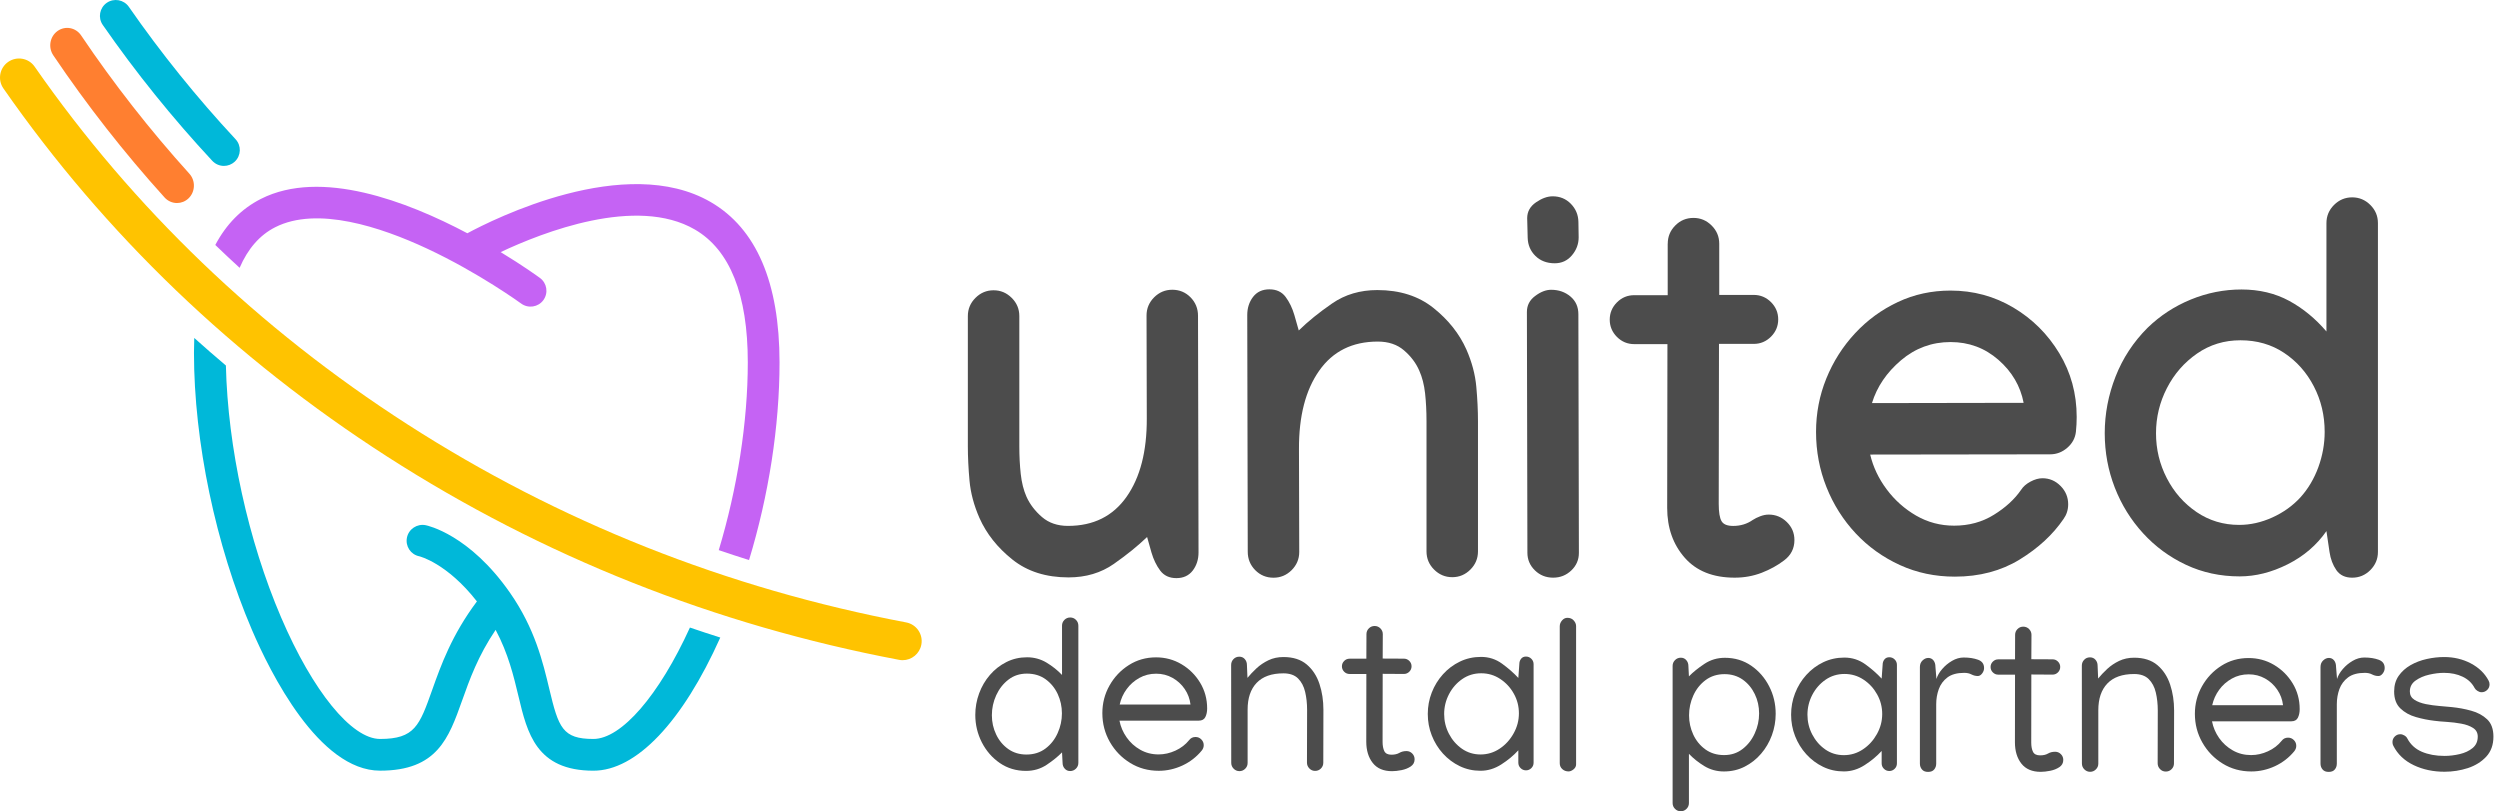<svg xmlns="http://www.w3.org/2000/svg" width="151" height="49" viewBox="0 0 151 49" fill="none"><path d="M61.975 46.562C61.379 46.562 60.85 46.404 60.39 46.088C59.93 45.772 59.568 45.356 59.303 44.84C59.041 44.324 58.908 43.772 58.908 43.18C58.908 42.733 58.985 42.3 59.138 41.884C59.292 41.466 59.508 41.094 59.79 40.768C60.07 40.442 60.402 40.182 60.783 39.99C61.165 39.796 61.583 39.7 62.033 39.7C62.462 39.7 62.855 39.808 63.212 40.022C63.567 40.237 63.879 40.486 64.146 40.766V37.791C64.146 37.655 64.194 37.54 64.289 37.442C64.385 37.346 64.502 37.296 64.638 37.296C64.778 37.296 64.895 37.344 64.991 37.442C65.085 37.538 65.133 37.655 65.133 37.791V46.077C65.133 46.213 65.085 46.328 64.989 46.425C64.891 46.521 64.776 46.571 64.64 46.571C64.504 46.571 64.393 46.523 64.309 46.425C64.222 46.33 64.18 46.213 64.18 46.077L64.147 45.444C63.896 45.699 63.588 45.948 63.22 46.194C62.85 46.439 62.436 46.562 61.975 46.562ZM61.995 45.574C62.441 45.574 62.827 45.453 63.147 45.212C63.467 44.972 63.712 44.66 63.883 44.278C64.055 43.897 64.14 43.5 64.14 43.088C64.14 42.676 64.055 42.286 63.887 41.922C63.718 41.56 63.475 41.261 63.16 41.031C62.844 40.801 62.464 40.686 62.022 40.686C61.596 40.686 61.224 40.806 60.91 41.05C60.593 41.294 60.348 41.608 60.172 41.991C59.997 42.375 59.909 42.777 59.909 43.199C59.909 43.615 59.995 44.004 60.17 44.367C60.342 44.729 60.586 45.02 60.9 45.243C61.212 45.463 61.577 45.574 61.995 45.574Z" fill="#4C4C4C"></path><path d="M69.991 46.556C69.354 46.556 68.777 46.399 68.263 46.082C67.748 45.766 67.339 45.344 67.036 44.815C66.734 44.286 66.582 43.707 66.582 43.074C66.582 42.472 66.726 41.916 67.013 41.407C67.301 40.895 67.69 40.484 68.181 40.172C68.672 39.859 69.22 39.704 69.826 39.704C70.382 39.704 70.895 39.842 71.361 40.118C71.827 40.394 72.203 40.766 72.487 41.234C72.77 41.702 72.912 42.221 72.912 42.791C72.912 42.992 72.876 43.164 72.803 43.31C72.73 43.456 72.598 43.527 72.406 43.527H67.615C67.686 43.891 67.83 44.228 68.047 44.537C68.263 44.846 68.537 45.095 68.869 45.283C69.201 45.473 69.571 45.567 69.979 45.567C70.326 45.567 70.665 45.49 70.999 45.337C71.332 45.183 71.607 44.972 71.821 44.706C71.917 44.577 72.048 44.514 72.21 44.514C72.347 44.514 72.462 44.562 72.559 44.66C72.657 44.758 72.705 44.873 72.705 45.009C72.705 45.128 72.665 45.235 72.586 45.333C72.27 45.718 71.883 46.019 71.424 46.234C70.964 46.447 70.487 46.556 69.991 46.556ZM71.906 42.555C71.865 42.214 71.75 41.899 71.557 41.617C71.363 41.334 71.118 41.109 70.821 40.943C70.522 40.776 70.194 40.691 69.833 40.691C69.462 40.691 69.12 40.776 68.814 40.948C68.507 41.121 68.25 41.345 68.047 41.627C67.841 41.907 67.704 42.218 67.629 42.555H71.906Z" fill="#4C4C4C"></path><path d="M74.854 39.664C74.99 39.664 75.101 39.712 75.186 39.81C75.27 39.906 75.314 40.023 75.314 40.159L75.347 40.943C75.504 40.749 75.688 40.557 75.897 40.362C76.106 40.168 76.346 40.009 76.614 39.879C76.882 39.75 77.185 39.685 77.519 39.685C78.103 39.685 78.571 39.835 78.924 40.132C79.277 40.431 79.534 40.822 79.695 41.307C79.856 41.792 79.934 42.315 79.934 42.877L79.927 46.069C79.927 46.205 79.879 46.322 79.783 46.418C79.687 46.514 79.57 46.562 79.434 46.562C79.298 46.562 79.181 46.514 79.085 46.414C78.989 46.314 78.941 46.199 78.941 46.061L78.949 42.875C78.949 42.486 78.909 42.124 78.83 41.788C78.751 41.455 78.609 41.186 78.403 40.979C78.197 40.774 77.902 40.67 77.521 40.67C76.806 40.67 76.267 40.862 75.903 41.244C75.538 41.625 75.356 42.164 75.356 42.856V46.082C75.356 46.218 75.308 46.334 75.211 46.431C75.113 46.529 74.998 46.577 74.862 46.577C74.726 46.577 74.611 46.527 74.513 46.429C74.415 46.33 74.367 46.213 74.367 46.077L74.361 40.166C74.361 40.026 74.409 39.907 74.503 39.81C74.595 39.714 74.714 39.664 74.854 39.664Z" fill="#4C4C4C"></path><path d="M82.534 38.303C82.534 38.167 82.582 38.052 82.678 37.954C82.774 37.858 82.891 37.81 83.027 37.81C83.163 37.81 83.278 37.858 83.376 37.954C83.472 38.052 83.521 38.167 83.521 38.303L83.514 39.777L84.796 39.783C84.923 39.783 85.032 39.829 85.122 39.919C85.212 40.009 85.258 40.116 85.258 40.245C85.258 40.371 85.212 40.481 85.122 40.571C85.032 40.661 84.923 40.707 84.796 40.707L83.514 40.699L83.508 44.807C83.508 45.039 83.543 45.227 83.613 45.369C83.684 45.511 83.826 45.584 84.041 45.584C84.235 45.584 84.394 45.547 84.518 45.475C84.643 45.402 84.787 45.365 84.95 45.365C85.086 45.365 85.201 45.413 85.299 45.511C85.394 45.607 85.442 45.724 85.442 45.86C85.442 46.044 85.364 46.19 85.207 46.295C85.047 46.401 84.863 46.473 84.651 46.516C84.438 46.558 84.248 46.579 84.081 46.579C83.564 46.579 83.174 46.414 82.914 46.082C82.653 45.751 82.523 45.321 82.523 44.796L82.528 40.709H81.514C81.388 40.709 81.278 40.663 81.188 40.573C81.098 40.483 81.052 40.373 81.052 40.247C81.052 40.118 81.098 40.011 81.188 39.921C81.278 39.831 81.388 39.785 81.514 39.785H82.528L82.534 38.303Z" fill="#4C4C4C"></path><path d="M89.457 39.677C89.926 39.677 90.348 39.813 90.724 40.086C91.097 40.358 91.427 40.644 91.707 40.948L91.767 40.118C91.767 39.99 91.801 39.883 91.872 39.792C91.943 39.702 92.041 39.656 92.169 39.656C92.298 39.656 92.405 39.702 92.495 39.792C92.585 39.883 92.629 39.99 92.629 40.118V46.067C92.629 46.195 92.585 46.303 92.495 46.393C92.405 46.483 92.296 46.529 92.169 46.529C92.043 46.529 91.933 46.483 91.843 46.393C91.753 46.305 91.707 46.195 91.707 46.067V45.317C91.418 45.634 91.075 45.919 90.678 46.172C90.281 46.427 89.863 46.554 89.424 46.554C88.972 46.554 88.554 46.462 88.166 46.274C87.781 46.088 87.444 45.835 87.152 45.513C86.863 45.193 86.638 44.828 86.477 44.416C86.316 44.006 86.238 43.577 86.238 43.124C86.238 42.678 86.316 42.246 86.477 41.832C86.638 41.418 86.865 41.048 87.156 40.726C87.448 40.402 87.789 40.147 88.18 39.959C88.571 39.771 88.996 39.677 89.457 39.677ZM91.742 43.086C91.742 42.66 91.64 42.265 91.435 41.899C91.232 41.533 90.958 41.236 90.612 41.008C90.267 40.78 89.886 40.666 89.464 40.666C89.039 40.666 88.657 40.783 88.32 41.015C87.982 41.249 87.716 41.552 87.52 41.928C87.325 42.304 87.227 42.703 87.227 43.13C87.227 43.552 87.323 43.949 87.516 44.321C87.71 44.694 87.973 44.995 88.302 45.225C88.634 45.455 89.008 45.57 89.424 45.57C89.846 45.57 90.231 45.453 90.582 45.218C90.933 44.984 91.213 44.675 91.423 44.295C91.636 43.916 91.742 43.511 91.742 43.086Z" fill="#4C4C4C"></path><path d="M94.669 37.316C94.832 37.316 94.96 37.369 95.054 37.477C95.148 37.584 95.196 37.697 95.196 37.814V46.172C95.196 46.285 95.144 46.385 95.041 46.47C94.938 46.552 94.838 46.594 94.742 46.594C94.592 46.594 94.466 46.548 94.364 46.454C94.261 46.362 94.209 46.243 94.209 46.1V37.828C94.209 37.699 94.255 37.582 94.347 37.475C94.439 37.369 94.546 37.316 94.669 37.316Z" fill="#4C4C4C"></path><path d="M104.183 39.731C104.779 39.731 105.309 39.89 105.771 40.206C106.231 40.523 106.593 40.937 106.856 41.451C107.12 41.962 107.251 42.518 107.251 43.115C107.251 43.561 107.174 43.995 107.021 44.411C106.867 44.828 106.651 45.199 106.369 45.526C106.089 45.854 105.757 46.113 105.378 46.306C104.998 46.5 104.58 46.596 104.124 46.596C103.694 46.596 103.301 46.489 102.945 46.274C102.59 46.059 102.278 45.81 102.011 45.53V48.505C102.011 48.642 101.963 48.757 101.867 48.854C101.772 48.95 101.655 49 101.519 49C101.382 49 101.266 48.952 101.17 48.854C101.074 48.758 101.026 48.642 101.026 48.505V40.22C101.026 40.084 101.074 39.969 101.17 39.871C101.266 39.775 101.382 39.725 101.519 39.725C101.655 39.725 101.766 39.773 101.85 39.871C101.935 39.967 101.979 40.084 101.979 40.22L102.011 40.852C102.26 40.597 102.571 40.348 102.939 40.103C103.309 39.854 103.723 39.731 104.183 39.731ZM104.164 40.718C103.721 40.718 103.338 40.839 103.016 41.079C102.694 41.32 102.446 41.631 102.276 42.01C102.105 42.39 102.019 42.789 102.019 43.205C102.019 43.613 102.103 44 102.272 44.367C102.441 44.733 102.684 45.03 103.002 45.262C103.321 45.492 103.698 45.607 104.137 45.607C104.563 45.607 104.933 45.486 105.249 45.241C105.565 44.997 105.811 44.685 105.985 44.299C106.162 43.916 106.25 43.513 106.25 43.092C106.25 42.674 106.164 42.286 105.989 41.924C105.815 41.562 105.571 41.27 105.259 41.048C104.946 40.83 104.58 40.718 104.164 40.718Z" fill="#4C4C4C"></path><path d="M111.401 39.718C111.871 39.718 112.293 39.854 112.669 40.126C113.042 40.398 113.372 40.684 113.652 40.989L113.711 40.159C113.711 40.03 113.746 39.923 113.817 39.833C113.888 39.743 113.986 39.697 114.114 39.697C114.241 39.697 114.35 39.743 114.44 39.833C114.53 39.923 114.574 40.03 114.574 40.159V46.107C114.574 46.236 114.53 46.345 114.44 46.433C114.35 46.523 114.241 46.569 114.114 46.569C113.987 46.569 113.878 46.523 113.788 46.433C113.698 46.345 113.652 46.236 113.652 46.107V45.358C113.363 45.674 113.019 45.96 112.623 46.213C112.226 46.468 111.808 46.594 111.369 46.594C110.916 46.594 110.498 46.502 110.111 46.314C109.726 46.128 109.388 45.875 109.097 45.553C108.808 45.233 108.583 44.869 108.422 44.457C108.261 44.046 108.183 43.617 108.183 43.165C108.183 42.718 108.261 42.286 108.422 41.873C108.583 41.458 108.809 41.088 109.101 40.766C109.392 40.442 109.734 40.187 110.125 39.999C110.516 39.812 110.941 39.718 111.401 39.718ZM113.685 43.126C113.685 42.701 113.583 42.306 113.378 41.94C113.175 41.573 112.9 41.276 112.555 41.048C112.21 40.82 111.829 40.707 111.407 40.707C110.982 40.707 110.6 40.824 110.263 41.056C109.925 41.29 109.659 41.593 109.463 41.968C109.268 42.344 109.17 42.743 109.17 43.17C109.17 43.592 109.266 43.989 109.459 44.361C109.653 44.733 109.916 45.036 110.245 45.266C110.575 45.496 110.951 45.611 111.367 45.611C111.789 45.611 112.174 45.494 112.525 45.258C112.876 45.024 113.155 44.715 113.366 44.336C113.579 43.956 113.685 43.552 113.685 43.126Z" fill="#4C4C4C"></path><path d="M119.838 40.35C119.838 40.469 119.798 40.578 119.719 40.68C119.641 40.782 119.554 40.831 119.462 40.831C119.326 40.831 119.198 40.799 119.077 40.736C118.956 40.672 118.811 40.64 118.64 40.64C118.211 40.64 117.871 40.732 117.626 40.916C117.381 41.1 117.206 41.338 117.103 41.623C116.999 41.911 116.947 42.214 116.947 42.536V46.123C116.947 46.259 116.907 46.376 116.826 46.475C116.746 46.575 116.621 46.623 116.455 46.623C116.292 46.623 116.169 46.575 116.087 46.475C116.002 46.376 115.962 46.259 115.962 46.123V40.285C115.962 40.122 116.016 39.99 116.123 39.89C116.23 39.789 116.345 39.739 116.468 39.739C116.595 39.739 116.7 39.787 116.78 39.886C116.861 39.986 116.901 40.118 116.901 40.285L116.961 41.01C117.022 40.809 117.137 40.607 117.306 40.412C117.474 40.214 117.674 40.049 117.904 39.915C118.134 39.781 118.368 39.714 118.606 39.714C118.943 39.714 119.232 39.76 119.474 39.848C119.717 39.936 119.838 40.103 119.838 40.35Z" fill="#4C4C4C"></path><path d="M121.713 38.343C121.713 38.207 121.761 38.092 121.857 37.994C121.953 37.898 122.07 37.85 122.206 37.85C122.342 37.85 122.457 37.898 122.555 37.994C122.651 38.092 122.701 38.207 122.701 38.343L122.693 39.817L123.975 39.823C124.102 39.823 124.211 39.869 124.301 39.959C124.391 40.049 124.437 40.157 124.437 40.285C124.437 40.412 124.391 40.521 124.301 40.611C124.211 40.701 124.102 40.747 123.975 40.747L122.693 40.739L122.687 44.848C122.687 45.08 122.722 45.267 122.793 45.409C122.864 45.551 123.005 45.624 123.22 45.624C123.414 45.624 123.573 45.588 123.697 45.515C123.822 45.442 123.966 45.406 124.129 45.406C124.265 45.406 124.38 45.453 124.478 45.551C124.574 45.647 124.622 45.764 124.622 45.9C124.622 46.084 124.543 46.23 124.386 46.335C124.227 46.441 124.043 46.514 123.83 46.556C123.617 46.598 123.427 46.619 123.26 46.619C122.743 46.619 122.354 46.454 122.093 46.123C121.832 45.791 121.702 45.361 121.702 44.836L121.708 40.749H120.693C120.567 40.749 120.458 40.703 120.368 40.613C120.277 40.523 120.231 40.413 120.231 40.287C120.231 40.158 120.277 40.051 120.368 39.961C120.458 39.871 120.567 39.825 120.693 39.825H121.708L121.713 38.343Z" fill="#4C4C4C"></path><path d="M126.235 39.704C126.371 39.704 126.483 39.752 126.567 39.85C126.651 39.946 126.695 40.063 126.695 40.199L126.728 40.983C126.885 40.789 127.069 40.598 127.278 40.402C127.487 40.208 127.727 40.049 127.995 39.919C128.264 39.791 128.567 39.725 128.9 39.725C129.483 39.725 129.953 39.875 130.305 40.172C130.658 40.471 130.915 40.862 131.076 41.347C131.237 41.832 131.316 42.355 131.316 42.917L131.308 46.109C131.308 46.245 131.26 46.362 131.164 46.458C131.068 46.554 130.951 46.602 130.815 46.602C130.679 46.602 130.562 46.554 130.466 46.454C130.37 46.355 130.323 46.239 130.323 46.101L130.33 42.915C130.33 42.526 130.29 42.164 130.211 41.828C130.133 41.495 129.991 41.226 129.784 41.019C129.579 40.814 129.283 40.711 128.902 40.711C128.187 40.711 127.648 40.902 127.284 41.284C126.92 41.665 126.738 42.204 126.738 42.896V46.123C126.738 46.259 126.69 46.374 126.592 46.471C126.494 46.569 126.379 46.617 126.243 46.617C126.107 46.617 125.992 46.567 125.894 46.469C125.796 46.37 125.748 46.253 125.748 46.117L125.743 40.206C125.743 40.066 125.789 39.948 125.885 39.85C125.977 39.752 126.093 39.704 126.235 39.704Z" fill="#4C4C4C"></path><path d="M135.98 46.596C135.343 46.596 134.766 46.439 134.253 46.123C133.737 45.806 133.329 45.385 133.026 44.855C132.723 44.326 132.571 43.747 132.571 43.115C132.571 42.513 132.715 41.957 133.003 41.447C133.29 40.937 133.679 40.525 134.17 40.212C134.661 39.9 135.209 39.745 135.815 39.745C136.371 39.745 136.885 39.883 137.351 40.159C137.816 40.435 138.192 40.807 138.476 41.274C138.76 41.742 138.901 42.262 138.901 42.831C138.901 43.032 138.865 43.205 138.792 43.351C138.719 43.496 138.587 43.567 138.395 43.567H133.605C133.676 43.931 133.819 44.269 134.036 44.578C134.253 44.886 134.527 45.135 134.858 45.323C135.19 45.513 135.56 45.607 135.968 45.607C136.315 45.607 136.655 45.53 136.988 45.377C137.322 45.224 137.596 45.013 137.811 44.746C137.906 44.618 138.037 44.554 138.2 44.554C138.336 44.554 138.451 44.602 138.549 44.7C138.645 44.796 138.694 44.913 138.694 45.049C138.694 45.168 138.654 45.275 138.576 45.373C138.259 45.758 137.872 46.059 137.414 46.274C136.954 46.487 136.476 46.596 135.98 46.596ZM137.895 42.593C137.855 42.252 137.74 41.938 137.546 41.656C137.352 41.372 137.107 41.148 136.81 40.981C136.511 40.814 136.183 40.73 135.823 40.73C135.451 40.73 135.109 40.814 134.803 40.987C134.496 41.159 134.239 41.384 134.036 41.666C133.831 41.945 133.693 42.256 133.618 42.593H137.895Z" fill="#4C4C4C"></path><path d="M144.035 40.35C144.035 40.469 143.995 40.578 143.916 40.68C143.838 40.782 143.751 40.831 143.659 40.831C143.523 40.831 143.395 40.799 143.274 40.736C143.153 40.672 143.007 40.64 142.837 40.64C142.407 40.64 142.068 40.732 141.823 40.916C141.577 41.1 141.403 41.338 141.299 41.623C141.196 41.911 141.144 42.214 141.144 42.536V46.123C141.144 46.259 141.104 46.376 141.023 46.475C140.943 46.575 140.818 46.623 140.651 46.623C140.488 46.623 140.366 46.575 140.283 46.475C140.199 46.376 140.159 46.259 140.159 46.123V40.285C140.159 40.122 140.212 39.99 140.32 39.89C140.427 39.789 140.542 39.739 140.665 39.739C140.791 39.739 140.897 39.787 140.977 39.886C141.058 39.986 141.098 40.118 141.098 40.285L141.157 41.01C141.219 40.809 141.334 40.607 141.503 40.412C141.671 40.214 141.871 40.049 142.101 39.915C142.331 39.781 142.565 39.714 142.802 39.714C143.14 39.714 143.429 39.76 143.671 39.848C143.914 39.936 144.035 40.103 144.035 40.35Z" fill="#4C4C4C"></path><path d="M147.626 39.685C148.214 39.685 148.749 39.812 149.234 40.067C149.719 40.322 150.078 40.669 150.31 41.106C150.35 41.176 150.369 41.253 150.369 41.336C150.369 41.468 150.321 41.579 150.227 41.671C150.133 41.763 150.02 41.811 149.888 41.811C149.809 41.811 149.727 41.786 149.645 41.734C149.562 41.685 149.503 41.623 149.466 41.554C149.309 41.255 149.069 41.029 148.745 40.874C148.421 40.718 148.046 40.64 147.616 40.64C147.344 40.64 147.049 40.676 146.727 40.749C146.407 40.822 146.131 40.941 145.901 41.106C145.67 41.27 145.555 41.491 145.555 41.767C145.555 41.982 145.647 42.148 145.831 42.267C146.016 42.386 146.246 42.472 146.52 42.528C146.794 42.582 147.072 42.62 147.356 42.643C147.639 42.664 147.881 42.687 148.082 42.708C148.481 42.748 148.874 42.819 149.261 42.927C149.646 43.032 149.967 43.205 150.222 43.446C150.477 43.686 150.603 44.037 150.603 44.493C150.603 44.984 150.459 45.388 150.17 45.701C149.88 46.013 149.508 46.245 149.058 46.393C148.605 46.538 148.136 46.613 147.649 46.613C146.964 46.613 146.343 46.481 145.787 46.215C145.23 45.948 144.819 45.559 144.557 45.045C144.522 44.984 144.505 44.909 144.505 44.823C144.505 44.691 144.551 44.579 144.643 44.487C144.735 44.395 144.846 44.347 144.978 44.347C145.061 44.347 145.145 44.374 145.23 44.424C145.312 44.474 145.371 44.537 145.406 44.61C145.596 44.97 145.885 45.235 146.274 45.404C146.665 45.572 147.124 45.657 147.649 45.657C147.952 45.657 148.258 45.62 148.567 45.547C148.876 45.475 149.135 45.354 149.344 45.183C149.553 45.011 149.656 44.781 149.656 44.491C149.656 44.263 149.562 44.089 149.372 43.968C149.184 43.847 148.947 43.761 148.661 43.709C148.375 43.657 148.088 43.621 147.795 43.603C147.503 43.586 147.252 43.563 147.041 43.536C146.667 43.492 146.293 43.418 145.92 43.31C145.544 43.203 145.231 43.028 144.982 42.787C144.733 42.547 144.606 42.206 144.606 41.767C144.606 41.399 144.697 41.083 144.879 40.822C145.061 40.561 145.3 40.346 145.596 40.176C145.893 40.007 146.217 39.883 146.573 39.804C146.936 39.723 147.285 39.685 147.626 39.685Z" fill="#4C4C4C"></path><path d="M69.285 32.435C68.725 32.973 68.056 33.514 67.278 34.059C66.501 34.603 65.589 34.875 64.54 34.875C63.181 34.875 62.052 34.517 61.149 33.796C60.246 33.075 59.583 32.239 59.159 31.285C58.828 30.529 58.626 29.778 58.559 29.038C58.492 28.296 58.458 27.598 58.458 26.944V19.09C58.458 18.665 58.611 18.298 58.916 17.994C59.222 17.687 59.587 17.533 60.012 17.533C60.438 17.533 60.802 17.687 61.109 17.994C61.416 18.298 61.567 18.665 61.567 19.09V26.944C61.567 27.546 61.596 28.11 61.653 28.633C61.711 29.157 61.828 29.615 62.002 30.008C62.209 30.464 62.522 30.872 62.936 31.229C63.35 31.585 63.873 31.764 64.506 31.764C66.04 31.764 67.22 31.179 68.045 30.006C68.869 28.834 69.275 27.255 69.266 25.263L69.251 19.056C69.251 18.63 69.404 18.266 69.709 17.959C70.016 17.654 70.38 17.501 70.805 17.501C71.24 17.501 71.609 17.654 71.909 17.959C72.209 18.266 72.36 18.636 72.36 19.071L72.391 33.364C72.391 33.79 72.274 34.156 72.042 34.461C71.808 34.766 71.478 34.919 71.055 34.919C70.629 34.919 70.303 34.766 70.075 34.461C69.847 34.156 69.67 33.79 69.546 33.364L69.285 32.435Z" fill="#4C4C4C"></path><path d="M78.445 19.96C79.005 19.412 79.676 18.868 80.46 18.329C81.242 17.788 82.153 17.52 83.19 17.52C84.549 17.52 85.678 17.881 86.579 18.599C87.482 19.32 88.145 20.156 88.571 21.111C88.902 21.866 89.102 22.617 89.169 23.359C89.236 24.099 89.27 24.797 89.27 25.451V33.305C89.27 33.731 89.117 34.097 88.812 34.402C88.506 34.708 88.141 34.862 87.716 34.862C87.29 34.862 86.924 34.708 86.619 34.402C86.312 34.097 86.161 33.731 86.161 33.305V25.451C86.161 24.839 86.132 24.274 86.075 23.754C86.017 23.237 85.9 22.78 85.724 22.387C85.526 21.931 85.222 21.523 84.806 21.166C84.392 20.808 83.862 20.631 83.218 20.631C81.685 20.631 80.504 21.216 79.68 22.389C78.855 23.561 78.449 25.142 78.458 27.132L78.474 33.34C78.474 33.765 78.32 34.129 78.016 34.436C77.709 34.741 77.344 34.894 76.919 34.894C76.484 34.894 76.116 34.741 75.815 34.436C75.514 34.129 75.364 33.76 75.364 33.324L75.334 19.031C75.334 18.605 75.45 18.241 75.684 17.934C75.918 17.629 76.246 17.476 76.672 17.476C77.097 17.476 77.423 17.629 77.651 17.934C77.879 18.241 78.056 18.605 78.18 19.031L78.445 19.96Z" fill="#4C4C4C"></path><path d="M92.225 18.841C92.225 18.446 92.389 18.126 92.723 17.877C93.055 17.627 93.377 17.503 93.687 17.503C94.144 17.503 94.531 17.637 94.853 17.907C95.175 18.178 95.334 18.534 95.334 18.981V18.996L95.365 33.397C95.365 33.811 95.211 34.166 94.907 34.455C94.6 34.747 94.236 34.891 93.81 34.891C93.375 34.891 93.007 34.743 92.706 34.448C92.405 34.153 92.255 33.798 92.255 33.384L92.225 18.841ZM93.906 15.902C93.428 15.902 93.039 15.752 92.74 15.459C92.439 15.162 92.284 14.798 92.272 14.363L92.242 13.18C92.242 12.785 92.418 12.467 92.771 12.223C93.124 11.98 93.461 11.857 93.781 11.857C94.216 11.857 94.583 12.007 94.878 12.308C95.173 12.608 95.326 12.971 95.336 13.396L95.351 14.33C95.351 14.735 95.217 15.099 94.947 15.419C94.677 15.741 94.329 15.902 93.906 15.902Z" fill="#4C4C4C"></path><path d="M100.732 14.719C100.732 14.294 100.882 13.927 101.183 13.623C101.484 13.316 101.852 13.162 102.287 13.162C102.713 13.162 103.077 13.316 103.384 13.623C103.69 13.927 103.842 14.294 103.842 14.719V17.813H105.926C106.33 17.813 106.677 17.959 106.969 18.248C107.258 18.54 107.404 18.887 107.404 19.291C107.404 19.696 107.258 20.043 106.969 20.334C106.677 20.626 106.33 20.771 105.926 20.771H103.827L103.811 30.399V30.43C103.811 30.938 103.869 31.288 103.982 31.478C104.095 31.672 104.329 31.766 104.682 31.766C105.128 31.766 105.521 31.647 105.864 31.407C105.989 31.325 106.139 31.25 106.315 31.183C106.491 31.116 106.662 31.081 106.829 31.081C107.254 31.081 107.618 31.231 107.925 31.532C108.232 31.833 108.383 32.195 108.383 32.619C108.383 33.129 108.174 33.537 107.76 33.848C107.365 34.149 106.915 34.398 106.407 34.595C105.899 34.791 105.354 34.891 104.774 34.891C103.468 34.891 102.462 34.49 101.756 33.685C101.051 32.881 100.698 31.879 100.698 30.677V30.537L100.713 20.785H98.706C98.302 20.785 97.955 20.641 97.663 20.35C97.374 20.058 97.228 19.711 97.228 19.307C97.228 18.902 97.374 18.555 97.663 18.264C97.955 17.972 98.302 17.829 98.706 17.829H100.729V14.719H100.732Z" fill="#4C4C4C"></path><path d="M117.81 17.551C119.188 17.551 120.453 17.892 121.605 18.576C122.758 19.261 123.682 20.181 124.381 21.337C125.081 22.495 125.432 23.777 125.432 25.186C125.432 25.478 125.417 25.773 125.386 26.074C125.344 26.457 125.171 26.781 124.864 27.046C124.558 27.311 124.213 27.441 123.831 27.441L112.959 27.456C113.136 28.202 113.467 28.904 113.954 29.555C114.441 30.209 115.036 30.738 115.735 31.143C116.435 31.547 117.2 31.75 118.03 31.75C118.922 31.75 119.719 31.534 120.424 31.097C121.13 30.662 121.678 30.159 122.073 29.588C122.198 29.39 122.388 29.224 122.641 29.09C122.894 28.955 123.135 28.886 123.363 28.886C123.789 28.886 124.153 29.042 124.46 29.354C124.767 29.665 124.918 30.033 124.918 30.458C124.918 30.792 124.824 31.085 124.638 31.346C123.996 32.289 123.112 33.106 121.987 33.796C120.862 34.484 119.558 34.829 118.074 34.829C116.882 34.829 115.776 34.597 114.754 34.129C113.732 33.662 112.843 33.025 112.085 32.216C111.328 31.407 110.74 30.477 110.32 29.425C109.9 28.372 109.689 27.261 109.689 26.087C109.689 24.958 109.896 23.881 110.31 22.861C110.724 21.839 111.303 20.93 112.045 20.131C112.787 19.332 113.65 18.703 114.635 18.241C115.62 17.779 116.68 17.551 117.81 17.551ZM122.228 24.331C122.031 23.315 121.523 22.449 120.704 21.734C119.884 21.019 118.922 20.66 117.812 20.66C116.682 20.66 115.684 21.028 114.817 21.764C113.951 22.503 113.368 23.361 113.067 24.347L122.228 24.331Z" fill="#4C4C4C"></path><path d="M127.126 26.166C127.126 24.995 127.345 23.854 127.78 22.744C128.215 21.634 128.859 20.654 129.709 19.803C130.466 19.067 131.336 18.498 132.322 18.093C133.307 17.689 134.329 17.485 135.385 17.485C136.463 17.485 137.423 17.716 138.263 18.17C139.102 18.626 139.854 19.244 140.517 20.022V13.475C140.517 13.049 140.67 12.685 140.975 12.379C141.282 12.074 141.646 11.92 142.072 11.92C142.497 11.92 142.862 12.074 143.168 12.379C143.475 12.685 143.627 13.049 143.627 13.475V33.338C143.627 33.763 143.473 34.127 143.168 34.434C142.862 34.739 142.497 34.892 142.072 34.892C141.646 34.892 141.328 34.739 141.115 34.434C140.902 34.127 140.766 33.763 140.703 33.338L140.517 32.078C139.927 32.927 139.146 33.596 138.176 34.083C137.206 34.57 136.24 34.814 135.276 34.814C134.105 34.814 133.023 34.58 132.032 34.114C131.041 33.648 130.178 33.014 129.442 32.209C128.706 31.405 128.135 30.485 127.732 29.448C127.33 28.413 127.126 27.316 127.126 26.166ZM135.245 31.704C135.918 31.704 136.589 31.555 137.252 31.254C137.916 30.953 138.481 30.548 138.947 30.04C139.413 29.523 139.773 28.915 140.028 28.219C140.281 27.525 140.41 26.814 140.41 26.087C140.41 25.092 140.193 24.176 139.756 23.336C139.321 22.495 138.723 21.822 137.96 21.314C137.197 20.806 136.319 20.553 135.324 20.553C134.348 20.553 133.476 20.819 132.703 21.354C131.931 21.889 131.323 22.583 130.884 23.438C130.443 24.293 130.223 25.204 130.223 26.168C130.223 27.132 130.439 28.037 130.876 28.882C131.311 29.728 131.91 30.408 132.673 30.928C133.434 31.444 134.292 31.704 135.245 31.704Z" fill="#4C4C4C"></path><path d="M42.93 12.206C37.786 9.219 29.775 13.255 28.228 14.089C24.566 12.149 19.382 10.178 15.757 12.014C14.586 12.609 13.668 13.538 13.004 14.796C13.488 15.262 13.976 15.722 14.473 16.176C14.971 15.022 15.686 14.2 16.624 13.724C19.158 12.438 23.002 13.713 25.78 15.009C28.927 16.477 31.452 18.316 31.479 18.335C31.907 18.647 32.507 18.555 32.819 18.128C33.132 17.7 33.04 17.102 32.612 16.788C32.489 16.698 31.596 16.05 30.239 15.227C32.781 14.029 38.442 11.811 41.971 13.864C44.091 15.097 45.167 17.796 45.167 21.887C45.167 25.503 44.532 29.511 43.413 33.228C44.019 33.435 44.628 33.635 45.242 33.828C46.428 29.925 47.084 25.758 47.084 21.887C47.082 17.064 45.684 13.807 42.93 12.206Z" fill="#C563F4"></path><path d="M41.672 37.904C39.803 42.003 37.531 44.633 35.84 44.633C33.98 44.633 33.737 43.958 33.179 41.619C32.79 39.988 32.307 37.96 30.804 35.803C28.35 32.283 25.818 31.743 25.712 31.722C25.193 31.618 24.683 31.954 24.579 32.473C24.476 32.993 24.805 33.495 25.325 33.6C25.342 33.604 26.993 34.005 28.806 36.325C27.282 38.36 26.629 40.197 26.103 41.675C25.338 43.828 25.051 44.633 22.957 44.633C21.236 44.633 18.89 41.75 16.978 37.289C14.986 32.64 13.759 27.013 13.644 22.077C12.998 21.53 12.36 20.977 11.733 20.413C11.722 20.706 11.716 21.005 11.716 21.312C11.716 26.67 13.025 32.925 15.216 38.042C16.311 40.599 19.259 46.548 22.957 46.548C26.406 46.548 27.102 44.587 27.911 42.315C28.364 41.042 28.872 39.618 29.936 38.044C30.701 39.478 31.024 40.835 31.318 42.062C31.843 44.269 32.388 46.55 35.842 46.55C38.426 46.55 41.214 43.621 43.505 38.508C42.889 38.312 42.278 38.113 41.672 37.904Z" fill="#00B8D9"></path><path d="M54.52 39.875C54.449 39.875 54.376 39.869 54.305 39.854C43.179 37.747 32.771 33.614 23.37 27.567C14.131 21.625 6.339 14.148 0.206 5.341C-0.156 4.82 -0.028 4.103 0.493 3.74C1.015 3.378 1.732 3.504 2.094 4.028C8.052 12.586 15.629 19.855 24.614 25.633C33.764 31.518 43.898 35.542 54.733 37.594C55.358 37.712 55.768 38.315 55.649 38.938C55.544 39.49 55.061 39.875 54.52 39.875Z" fill="#FFC300"></path><path d="M10.691 12.263C10.416 12.263 10.142 12.15 9.941 11.928C7.501 9.229 5.24 6.34 3.218 3.34C2.896 2.86 3.011 2.205 3.475 1.873C3.939 1.541 4.577 1.66 4.899 2.138C6.864 5.055 9.065 7.866 11.438 10.492C11.823 10.918 11.8 11.585 11.386 11.982C11.189 12.169 10.94 12.263 10.691 12.263Z" fill="#FF7F30"></path><path d="M13.526 10.021C13.269 10.021 13.012 9.917 12.824 9.716C10.422 7.135 8.196 4.373 6.206 1.505C5.905 1.07 6.013 0.474 6.448 0.171C6.883 -0.13 7.479 -0.023 7.782 0.412C9.72 3.205 11.889 5.895 14.227 8.408C14.588 8.796 14.567 9.401 14.179 9.764C13.995 9.934 13.759 10.021 13.526 10.021Z" fill="#00B8D9"></path></svg>